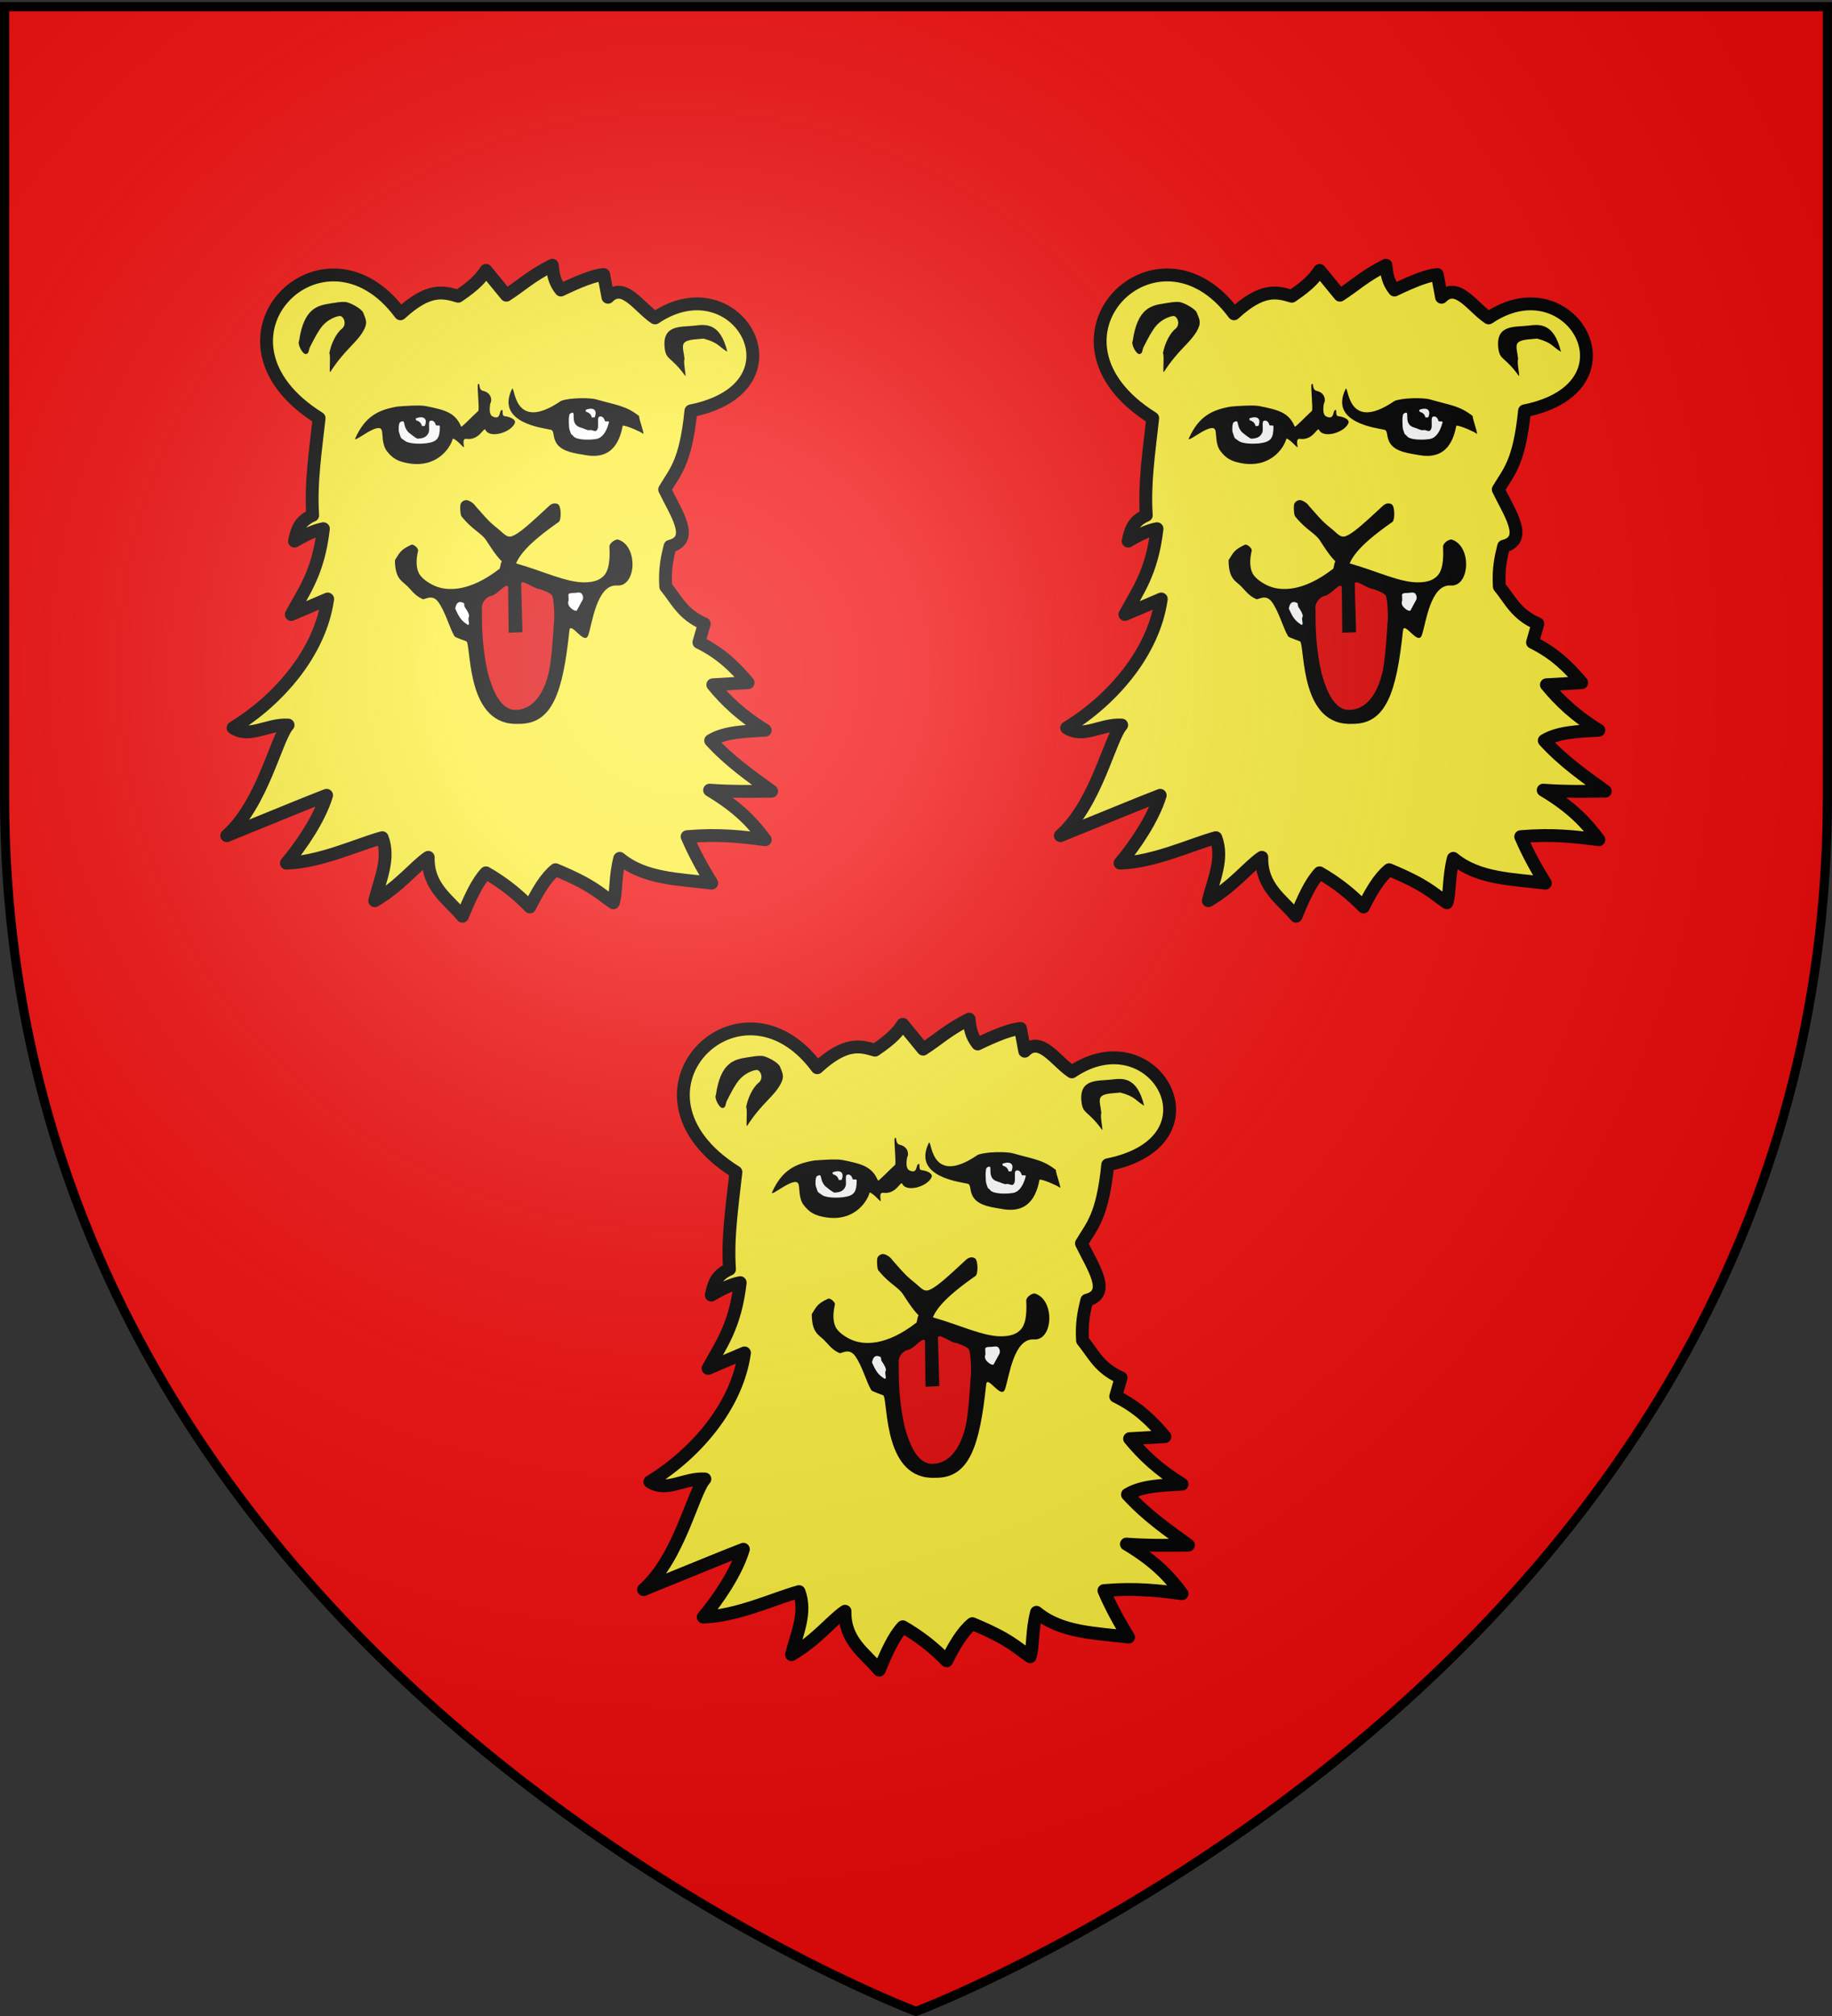 <svg xmlns="http://www.w3.org/2000/svg" xmlns:xlink="http://www.w3.org/1999/xlink" width="600" height="660" version="1.0"><rect width="100%" height="100%" fill="#333333" stroke="none"/><desc>Flag of Canton of Valais (Wallis)</desc><defs><radialGradient xlink:href="#b" id="c" cx="221.445" cy="226.331" r="300" fx="221.445" fy="226.331" gradientTransform="matrix(1.353 0 0 1.349 -77.63 -85.747)" gradientUnits="userSpaceOnUse"/><linearGradient id="b"><stop offset="0" style="stop-color:white;stop-opacity:.314"/><stop offset=".19" style="stop-color:white;stop-opacity:.251"/><stop offset=".6" style="stop-color:#6b6b6b;stop-opacity:.125"/><stop offset="1" style="stop-color:black;stop-opacity:.125"/></linearGradient></defs><g style="display:inline"><path d="M300 658.5s298.5-112.32 298.5-397.772V2.176H1.5v258.552C1.5 546.18 300 658.5 300 658.5" style="fill:#f50a0a;fill-opacity:.983;fill-rule:evenodd;stroke:none;stroke-width:1px;stroke-linecap:butt;stroke-linejoin:miter;stroke-opacity:1"/></g><g style="display:inline"><path d="M94.348 237.368c-3.967 4.368-8.258 25.666-20.085 36.212 27.19-11.025 23.897-9.777 32.698-13.209-2.281 7.595-8.307 16.461-13.15 22.2 11.001-.28 23.554-6.205 31.37-8.33 2.612 6.878-.772 13.757-2.452 20.635 8.223-4.755 13.134-11.278 17.519-14.208-.19 9.745 6.502 13.677 11.212 19.282 2.328-5.668 4.73-11.054 7.708-14.208 5.866 3.375 10.48 7.152 14.366 11.164 2.538-5.083 5.216-9.627 8.41-12.178 12.335 5.14 14.026 7.493 18.92 10.825 1.058-3.255.477-8.133 2.102-14.546 8.169 6.781 19.46 6.78 30.133 8.118-2.977-4.793-5.74-9.793-8.058-15.222 10.663-.9 18.143.044 25.578 1.014-3.847-5.173-8.502-10.434-18.22-16.237 7.668.544 13.93.41 20.322.338-6.848-4.974-13.762-9.755-19.972-16.576 4.622-2.845 11.33-3.005 17.87-3.383-7.566-4.605-12.898-9.642-17.17-14.884l11.563-.677c-4.117-4.882-8.734-9.571-16.117-13.193l1.752-6.089c-7.188-3.1-9.076-7.904-12.614-12.178-.365-5.603.468-9.47 1.401-13.193 8.3-2.14 1.867-11.016-1.751-18.606 3.461-5.832 6.88-8.775 8.596-25.733 38.482-7.724 15.125-48.571-11.75-30.422-5.139-3.347-10.278-12.025-15.417-6.765l-1.401-7.443c-3.202.272-8.179 2.259-14.016 5.075-2.189-2.707-2.56-5.413-2.803-8.12-7.082 3.556-10.453 6.88-15.066 9.811l-6.658-8.119c-1.496 2.182-3.09 4.404-9.11 8.457-4.797-1.414-9.608-2.799-18.92 5.751-25.174-34.114-67.916 8.358-26.63 34.167-1.152 10.6-2.82 21.199-2.102 31.798-4.591 1.98-5.224 5.235-5.956 8.458 3.153-1.822 6.307-3.496 9.46-4.06-1.632 14.328-6.37 20.41-10.511 28.078l11.913-5.075c-2.46 17.468-16.078 33.075-30.987 42.188 5.525 3.579 11.187-1.332 18.023-.917" style="fill:#fcef3c;fill-opacity:1;fill-rule:nonzero;stroke:#000;stroke-width:4.208;stroke-linecap:round;stroke-linejoin:round;marker:none;marker-start:none;marker-mid:none;marker-end:none;stroke-miterlimit:4;stroke-dasharray:none;stroke-dashoffset:0;stroke-opacity:1;visibility:visible;display:inline;overflow:visible"/><g style="fill:#000;fill-opacity:1"><path d="M230.423 203.924c-4.347.768-7.357 2.324-9.613 7.481-.676 1.546 5.35-4.088 6.048-1.845.28.901-.007 3.333 1.16 4.918 1.323 1.794 2.572 2.553 5.266 2.971 5.833.905 9.09-3.084 9.89-5.946.994.38 2.089 1.886 2.512 2.084.201.093-.601-2.158.596-1.991 3.017.42 3.984-2.962 4.363-2.134.978 2.14 5.876.622 6.735-1.614.308-.801-.952-1.476-2.335-1.642-.738-.089-.283-1.455-.586-1.47-.808-.04-.114 2.513-2.152 1.55-1.097-.519-.552-2.985-.549-3.126.48-.693.212-2.545-1.618-2.949-1.27-.28-.605-2.101-1.208-1.585-.282.241.384 6.029.058 6.335-1.725 1.615-3.815 3.995-3.931 3.71-1.35-3.313-3.653-3.942-8.115-4.867-1.366-.282-5.03-.013-6.521.12M267.973 202.574c-11.279 8-10.502-4.405-11.27-2.765-3.755 8.025 7.297 9.22 8.932 9.628.916.229.3 1.86 1.468 3.446 1.322 1.793 3.99 2.143 6.676 2.603 6.373 1.09 7.765-4.029 8.357-7.05 1.086.055 4.247 1.547 4.598 1.899.585.586-.879-3.34-.862-4.169-3.05-2.467-4.97-2.512-9.844-3.957-1.337-.396-6.01-.443-8.055.365" style="opacity:1;fill:#000;fill-opacity:1;fill-rule:nonzero;stroke:none;stroke-width:3;stroke-linecap:round;stroke-linejoin:round;marker:none;stroke-miterlimit:4;stroke-dasharray:none;stroke-dashoffset:0;stroke-opacity:1;visibility:visible;display:inline;overflow:visible" transform="matrix(1.428 0 0 1.378 -198.924 -147.901)"/></g><g style="fill:#fff;fill-opacity:1"><path d="M231.12 207.6c-.426.212-.451 1.995-.292 2.443.604 1.794.21 1.097 1.273 1.975s3.922.784 5.127.603c2.411-.361 2.944-1.221 2.96-3.965.01-.539-.883.071-.978-.46-.067-.375-.543-1.203-1.263-.874-.49.224-.023 2.052-.33 2.776-.608 1.43-1.758 1.352-2.453 1.456-.347.053-1.696-1.125-2.2-1.541-1.5-1.744-.448-3.107-1.845-2.412M270.02 205.637c-.39.272-.267 3.284-.108 3.731.604 1.794.096.598.966 1.669.585.719 3.08.915 5.128.602 1.228-.187 2.33-1.41 2.959-3.964.01-.54-.883.07-.978-.46-.067-.375-.543-1.204-1.263-.875-.49.224-.075 2.032-.33 2.776-.428 1.251-1.12.163-1.962.414-.336.1-1.325-.443-1.955-.622-2.884-.818-.576-4.586-2.458-3.27" style="opacity:1;fill:#fff;fill-opacity:1;fill-rule:nonzero;stroke:none;stroke-width:3;stroke-linecap:round;stroke-linejoin:round;marker:none;stroke-miterlimit:4;stroke-dasharray:none;stroke-dashoffset:0;stroke-opacity:1;visibility:visible;display:inline;overflow:visible" transform="matrix(1.428 0 0 1.378 -198.924 -147.901)"/><path d="M234.675 206.733c-.045.175-.006.376.137.486.82.237 1.09.711 1.282 1.344l.635-.04c.818-2.125-.736-2.361-2.054-1.79M273.635 204.694c-.045.175-.005.376.138.486.82.237 1.09.71 1.281 1.343l.635-.04c.818-2.124-.735-2.36-2.054-1.79" style="opacity:1;fill:#fff;fill-opacity:1;fill-rule:nonzero;stroke:none;stroke-width:1;stroke-linecap:round;stroke-linejoin:round;marker:none;stroke-miterlimit:4;stroke-dasharray:none;stroke-dashoffset:0;stroke-opacity:1;visibility:visible;display:inline;overflow:visible" transform="matrix(1.428 0 0 1.378 -198.924 -147.901)"/></g><g style="fill:#000;fill-opacity:1"><path d="M218.406 179.063c-1.084-.044-2.017.154-3.279.357-2.97.477-6.134 1.086-7.225 8.903-.449.699.81 3.313 1.619 3.121.71-.169.534-.97.894-1.705 1.21-2.478 1.97-3.93 2.88-5.031 1.15-1.392 2.865-2.16 3.857-2.297.963-.134 1.82 1.996.545 3.044-1.335 1.097-2.474 3.607-2.861 5.777.368.665-.134 5.03.235 4.441 3.382-5.382 5.875-6.709 7.525-9.651 1.156-2.06.613-2.76 0-4.414-.352-.948-3.105-2.502-4.19-2.546M298.586 184.697c2.474-.3 5.877-.861 7.532 6.203-2.15-1.323-1.95-2.13-5.454-3.125-1.965.243-4.56.102-4.709 1.668-.09.957.153 1.394.346 3.2-.37.665.53 4.52.132 3.95-3.312-4.749-4.4-3.566-4.703-6.767-.512-5.437 3.864-4.768 6.856-5.13" style="opacity:1;fill:#000;fill-opacity:1;fill-rule:nonzero;stroke:none;stroke-width:3;stroke-linecap:round;stroke-linejoin:round;marker:none;stroke-miterlimit:4;stroke-dasharray:none;stroke-dashoffset:0;stroke-opacity:1;visibility:visible;display:inline;overflow:visible" transform="matrix(1.428 0 0 1.378 -198.924 -147.901)"/></g><path d="M152.547 163.735a2.14 2.14 0 0 0-1.644 1.146c-.314.624-.16 3.51.206 4.108 3.536 4.44 6.52 5.468 8.175 7.97 1.63 2.463 5.092 8.2 7.608 8.24.467.007 1.38 2.892 1.394 2.443.154-4.917 4.797-9.802 14.673-16.73.957-.67.842-5.09-.12-5.756-.96-.666-2.134-.316-2.988.474-5.708 5.28-9.716 9.055-12.18 9.907-1.703.589-2.655-.877-4.764-2.57-2.913-2.337-3.61-3.283-7.307-7.438-.422-.766-2.163-1.914-3.053-1.794" style="fill:#000;fill-opacity:1;fill-rule:nonzero;stroke:none;stroke-width:3;stroke-linecap:round;stroke-linejoin:round;marker:none;stroke-miterlimit:4;stroke-dasharray:none;stroke-dashoffset:0;stroke-opacity:1;visibility:visible;display:inline;overflow:visible"/><path d="M202.306 176.61c-1.166.091-2.783 1.308-2.706 2.435.254 4.803-.35 7.79-1.725 9.328s-3.389 2.245-6.38 2.283c-5.983.076-13.42-3.61-21.98-6.059-6.115-2.174-5.123-.976-5.853 1.565-10.166 7.906-17.363 7.202-20.906 5.79-1.728-.687-4.11-2.115-5.23-3.737-1.294-1.875-1.334-4.764-.594-7.94.164-.766-1.527-2.262-2.257-1.921-3.686 1.72-3.773 2.672-5.326 5.035.04 5.261 1.659 6.451 3.206 7.74 2.118 1.764 2.984 3.75 5.87 5.016.666.293 3.07-1.858 5.103.922 2.333 3.19 3.635 8.366 5.306 11.21.307.523 3.957 1.583 4.059 1.805 1.45 3.165.169 27.728 16.998 26.893 11.147.137 14.484-10.576 16.59-30.546.35-3.316 4.907 5.098 6.174 1.518 1.313-3.712 2.742-16.735 9.468-16.262 6.363.447 6.975-13.151.183-15.076" style="fill:#000;fill-opacity:1;fill-rule:nonzero;stroke:none;stroke-width:3;stroke-linecap:round;stroke-linejoin:round;marker:none;stroke-miterlimit:4;stroke-dasharray:none;stroke-dashoffset:0;stroke-opacity:1;visibility:visible;display:inline;overflow:visible"/><g style="fill:#e20909;fill-opacity:1"><path d="M263.037 247.256c-1.094.082-3.97-2.384-4.213-1.314l.307 11.587-3.166.134-.113-10.843c-.267-1.355-2.503 1.813-3.858 2.08s-2.42 1.89-2.153 3.245c-.058 4.84.186 9.838 1.412 15.344.424 1.262 2.024 8.398 6.143 8.496 3.152.075 6.222-2.404 7.716-8.668.72-3.02 1.066-9.513 1.225-11.936.193-.78.061-6.024-.46-6.637-.52-.613-1.855-1.122-2.84-1.488" style="opacity:1;fill:#e20909;fill-opacity:1;fill-rule:nonzero;stroke:none;stroke-width:5;stroke-linecap:round;stroke-linejoin:round;marker:none;stroke-miterlimit:4;stroke-dasharray:none;stroke-dashoffset:0;stroke-opacity:1;visibility:visible;display:inline;overflow:visible" transform="matrix(1.428 0 0 1.378 -198.924 -147.901)"/><path d="M243.71 251.933c.846 1.875 1.245 2.782 2.903 3.846.576.07-.086-1.366.223-1.857.309-.492-.675-1.976-.988-2.465l-.125-.805c-1.234-.708-1.804-.037-2.012 1.28M269.664 248.537l.055 1.432a1.5 1.5 0 0 0 .252 1.534c.363.424 1.055 1.041 1.6.916l1.366-2.607a1.5 1.5 0 0 0-.23-1.43c-.316-.406-.942-.253-1.455-.201-.767.079-1.16-.07-1.588.356" style="opacity:1;fill:#fff;fill-opacity:1;fill-rule:nonzero;stroke:none;stroke-width:3;stroke-linecap:round;stroke-linejoin:round;marker:none;stroke-miterlimit:4;stroke-dasharray:none;stroke-dashoffset:0;stroke-opacity:1;visibility:visible;display:inline;overflow:visible" transform="matrix(1.428 0 0 1.378 -198.924 -147.901)"/></g><path d="M367.363 237.368c-3.966 4.368-8.257 25.666-20.084 36.212 27.19-11.025 23.897-9.777 32.698-13.209-2.281 7.595-8.307 16.461-13.151 22.2 11.002-.28 23.555-6.205 31.371-8.33 2.612 6.878-.772 13.757-2.453 20.635 8.223-4.755 13.135-11.278 17.52-14.208-.19 9.745 6.502 13.677 11.212 19.282 2.328-5.668 4.73-11.054 7.708-14.208 5.866 3.375 10.48 7.152 14.366 11.164 2.538-5.083 5.216-9.627 8.41-12.178 12.335 5.14 14.026 7.493 18.92 10.825 1.057-3.255.477-8.133 2.102-14.546 8.169 6.781 19.46 6.78 30.133 8.118-2.977-4.793-5.74-9.793-8.059-15.222 10.664-.9 18.144.044 25.579 1.014-3.847-5.173-8.502-10.434-18.22-16.237 7.668.544 13.93.41 20.322.338-6.848-4.974-13.762-9.755-19.972-16.576 4.622-2.845 11.33-3.005 17.87-3.383-7.566-4.605-12.898-9.642-17.17-14.884l11.563-.677c-4.117-4.882-8.734-9.571-16.117-13.193l1.752-6.089c-7.188-3.1-9.076-7.904-12.614-12.178-.365-5.603.468-9.47 1.401-13.193 8.3-2.14 1.867-11.016-1.752-18.606 3.462-5.832 6.881-8.775 8.597-25.733 38.482-7.724 15.125-48.571-11.75-30.422-5.139-3.347-10.278-12.025-15.417-6.765l-1.401-7.443c-3.202.272-8.179 2.259-14.016 5.075-2.189-2.707-2.56-5.413-2.803-8.12-7.082 3.556-10.453 6.88-15.066 9.811l-6.658-8.119c-1.496 2.182-3.09 4.404-9.11 8.457-4.797-1.414-9.608-2.799-18.92 5.751-25.174-34.114-67.916 8.358-26.63 34.167-1.152 10.6-2.821 21.199-2.102 31.798-4.591 1.98-5.224 5.235-5.956 8.458 3.153-1.822 6.307-3.496 9.46-4.06-1.632 14.328-6.37 20.41-10.511 28.078l11.913-5.075c-2.46 17.468-16.078 33.075-30.987 42.188 5.525 3.579 11.187-1.332 18.022-.917" style="fill:#fcef3c;fill-opacity:1;fill-rule:nonzero;stroke:#000;stroke-width:4.208;stroke-linecap:round;stroke-linejoin:round;marker:none;marker-start:none;marker-mid:none;marker-end:none;stroke-miterlimit:4;stroke-dasharray:none;stroke-dashoffset:0;stroke-opacity:1;visibility:visible;display:inline;overflow:visible"/><g style="fill:#000;fill-opacity:1"><path d="M230.423 203.924c-4.347.768-7.357 2.324-9.613 7.481-.676 1.546 5.35-4.088 6.048-1.845.28.901-.007 3.333 1.16 4.918 1.323 1.794 2.572 2.553 5.266 2.971 5.833.905 9.09-3.084 9.89-5.946.994.38 2.089 1.886 2.512 2.084.201.093-.601-2.158.596-1.991 3.017.42 3.984-2.962 4.363-2.134.978 2.14 5.876.622 6.735-1.614.308-.801-.952-1.476-2.335-1.642-.738-.089-.283-1.455-.586-1.47-.808-.04-.114 2.513-2.152 1.55-1.097-.519-.552-2.985-.549-3.126.48-.693.212-2.545-1.618-2.949-1.27-.28-.605-2.101-1.208-1.585-.282.241.384 6.029.058 6.335-1.725 1.615-3.815 3.995-3.931 3.71-1.35-3.313-3.653-3.942-8.115-4.867-1.366-.282-5.03-.013-6.521.12M267.973 202.574c-11.279 8-10.502-4.405-11.27-2.765-3.755 8.025 7.297 9.22 8.932 9.628.916.229.3 1.86 1.468 3.446 1.322 1.793 3.99 2.143 6.676 2.603 6.373 1.09 7.765-4.029 8.357-7.05 1.086.055 4.247 1.547 4.598 1.899.585.586-.879-3.34-.862-4.169-3.05-2.467-4.97-2.512-9.844-3.957-1.337-.396-6.01-.443-8.055.365" style="opacity:1;fill:#000;fill-opacity:1;fill-rule:nonzero;stroke:none;stroke-width:3;stroke-linecap:round;stroke-linejoin:round;marker:none;stroke-miterlimit:4;stroke-dasharray:none;stroke-dashoffset:0;stroke-opacity:1;visibility:visible;display:inline;overflow:visible" transform="matrix(1.428 0 0 1.378 74.092 -147.901)"/></g><g style="fill:#fff;fill-opacity:1"><path d="M231.12 207.6c-.426.212-.451 1.995-.292 2.443.604 1.794.21 1.097 1.273 1.975s3.922.784 5.127.603c2.411-.361 2.944-1.221 2.96-3.965.01-.539-.883.071-.978-.46-.067-.375-.543-1.203-1.263-.874-.49.224-.023 2.052-.33 2.776-.608 1.43-1.758 1.352-2.453 1.456-.347.053-1.696-1.125-2.2-1.541-1.5-1.744-.448-3.107-1.845-2.412M270.02 205.637c-.39.272-.267 3.284-.108 3.731.604 1.794.096.598.966 1.669.585.719 3.08.915 5.128.602 1.228-.187 2.33-1.41 2.959-3.964.01-.54-.883.07-.978-.46-.067-.375-.543-1.204-1.263-.875-.49.224-.075 2.032-.33 2.776-.428 1.251-1.12.163-1.962.414-.336.1-1.325-.443-1.955-.622-2.884-.818-.576-4.586-2.458-3.27" style="opacity:1;fill:#fff;fill-opacity:1;fill-rule:nonzero;stroke:none;stroke-width:3;stroke-linecap:round;stroke-linejoin:round;marker:none;stroke-miterlimit:4;stroke-dasharray:none;stroke-dashoffset:0;stroke-opacity:1;visibility:visible;display:inline;overflow:visible" transform="matrix(1.428 0 0 1.378 74.092 -147.901)"/><path d="M234.675 206.733c-.045.175-.006.376.137.486.82.237 1.09.711 1.282 1.344l.635-.04c.818-2.125-.736-2.361-2.054-1.79M273.635 204.694c-.045.175-.005.376.138.486.82.237 1.09.71 1.281 1.343l.635-.04c.818-2.124-.735-2.36-2.054-1.79" style="opacity:1;fill:#fff;fill-opacity:1;fill-rule:nonzero;stroke:none;stroke-width:1;stroke-linecap:round;stroke-linejoin:round;marker:none;stroke-miterlimit:4;stroke-dasharray:none;stroke-dashoffset:0;stroke-opacity:1;visibility:visible;display:inline;overflow:visible" transform="matrix(1.428 0 0 1.378 74.092 -147.901)"/></g><g style="fill:#000;fill-opacity:1"><path d="M218.406 179.063c-1.084-.044-2.017.154-3.279.357-2.97.477-6.134 1.086-7.225 8.903-.449.699.81 3.313 1.619 3.121.71-.169.534-.97.894-1.705 1.21-2.478 1.97-3.93 2.88-5.031 1.15-1.392 2.865-2.16 3.857-2.297.963-.134 1.82 1.996.545 3.044-1.335 1.097-2.474 3.607-2.861 5.777.368.665-.134 5.03.235 4.441 3.382-5.382 5.875-6.709 7.525-9.651 1.156-2.06.613-2.76 0-4.414-.352-.948-3.105-2.502-4.19-2.546M298.586 184.697c2.474-.3 5.877-.861 7.532 6.203-2.15-1.323-1.95-2.13-5.454-3.125-1.965.243-4.56.102-4.709 1.668-.09.957.153 1.394.346 3.2-.37.665.53 4.52.132 3.95-3.312-4.749-4.4-3.566-4.703-6.767-.512-5.437 3.864-4.768 6.856-5.13" style="opacity:1;fill:#000;fill-opacity:1;fill-rule:nonzero;stroke:none;stroke-width:3;stroke-linecap:round;stroke-linejoin:round;marker:none;stroke-miterlimit:4;stroke-dasharray:none;stroke-dashoffset:0;stroke-opacity:1;visibility:visible;display:inline;overflow:visible" transform="matrix(1.428 0 0 1.378 74.092 -147.901)"/></g><path d="M425.563 163.735a2.14 2.14 0 0 0-1.644 1.146c-.314.624-.16 3.51.206 4.108 3.536 4.44 6.52 5.468 8.174 7.97 1.63 2.463 5.093 8.2 7.609 8.24.467.007 1.38 2.892 1.394 2.443.154-4.917 4.797-9.802 14.673-16.73.957-.67.842-5.09-.12-5.756-.96-.666-2.134-.316-2.988.474-5.708 5.28-9.716 9.055-12.18 9.907-1.703.589-2.655-.877-4.764-2.57-2.913-2.337-3.61-3.283-7.307-7.438-.422-.766-2.163-1.914-3.053-1.794" style="fill:#000;fill-opacity:1;fill-rule:nonzero;stroke:none;stroke-width:3;stroke-linecap:round;stroke-linejoin:round;marker:none;stroke-miterlimit:4;stroke-dasharray:none;stroke-dashoffset:0;stroke-opacity:1;visibility:visible;display:inline;overflow:visible"/><path d="M475.322 176.61c-1.166.091-2.783 1.308-2.706 2.435.254 4.803-.35 7.79-1.725 9.328s-3.389 2.245-6.38 2.283c-5.983.076-13.421-3.61-21.98-6.059-6.115-2.174-5.123-.976-5.853 1.565-10.166 7.906-17.363 7.202-20.907 5.79-1.727-.687-4.109-2.115-5.229-3.737-1.294-1.875-1.334-4.764-.594-7.94.164-.766-1.527-2.262-2.257-1.921-3.686 1.72-3.773 2.672-5.326 5.035.04 5.261 1.659 6.451 3.206 7.74 2.118 1.764 2.984 3.75 5.869 5.016.667.293 3.072-1.858 5.104.922 2.333 3.19 3.635 8.366 5.306 11.21.307.523 3.957 1.583 4.058 1.805 1.45 3.165.17 27.728 16.999 26.893 11.146.137 14.484-10.576 16.59-30.546.35-3.316 4.907 5.098 6.173 1.518 1.314-3.712 2.743-16.735 9.469-16.262 6.363.447 6.975-13.151.183-15.076" style="fill:#000;fill-opacity:1;fill-rule:nonzero;stroke:none;stroke-width:3;stroke-linecap:round;stroke-linejoin:round;marker:none;stroke-miterlimit:4;stroke-dasharray:none;stroke-dashoffset:0;stroke-opacity:1;visibility:visible;display:inline;overflow:visible"/><g style="fill:#e20909;fill-opacity:1"><path d="M263.037 247.256c-1.094.082-3.97-2.384-4.213-1.314l.307 11.587-3.166.134-.113-10.843c-.267-1.355-2.503 1.813-3.858 2.08s-2.42 1.89-2.153 3.245c-.058 4.84.186 9.838 1.412 15.344.424 1.262 2.024 8.398 6.143 8.496 3.152.075 6.222-2.404 7.716-8.668.72-3.02 1.066-9.513 1.225-11.936.193-.78.061-6.024-.46-6.637-.52-.613-1.855-1.122-2.84-1.488" style="opacity:1;fill:#e20909;fill-opacity:1;fill-rule:nonzero;stroke:none;stroke-width:5;stroke-linecap:round;stroke-linejoin:round;marker:none;stroke-miterlimit:4;stroke-dasharray:none;stroke-dashoffset:0;stroke-opacity:1;visibility:visible;display:inline;overflow:visible" transform="matrix(1.428 0 0 1.378 74.092 -147.901)"/><path d="M243.71 251.933c.846 1.875 1.245 2.782 2.903 3.846.576.07-.086-1.366.223-1.857.309-.492-.675-1.976-.988-2.465l-.125-.805c-1.234-.708-1.804-.037-2.012 1.28M269.664 248.537l.055 1.432a1.5 1.5 0 0 0 .252 1.534c.363.424 1.055 1.041 1.6.916l1.366-2.607a1.5 1.5 0 0 0-.23-1.43c-.316-.406-.942-.253-1.455-.201-.767.079-1.16-.07-1.588.356" style="opacity:1;fill:#fff;fill-opacity:1;fill-rule:nonzero;stroke:none;stroke-width:3;stroke-linecap:round;stroke-linejoin:round;marker:none;stroke-miterlimit:4;stroke-dasharray:none;stroke-dashoffset:0;stroke-opacity:1;visibility:visible;display:inline;overflow:visible" transform="matrix(1.428 0 0 1.378 74.092 -147.901)"/></g><path d="M230.855 484.193c-3.966 4.368-8.257 25.666-20.084 36.212 27.19-11.025 23.897-9.777 32.698-13.208-2.281 7.594-8.307 16.46-13.15 22.2 11.001-.28 23.554-6.206 31.37-8.33 2.612 6.878-.772 13.756-2.452 20.635 8.222-4.755 13.134-11.279 17.519-14.208-.19 9.744 6.502 13.676 11.212 19.282 2.328-5.669 4.73-11.054 7.708-14.208 5.866 3.374 10.48 7.152 14.366 11.163 2.538-5.083 5.216-9.627 8.41-12.178 12.335 5.141 14.026 7.493 18.92 10.825 1.057-3.254.477-8.133 2.102-14.546 8.169 6.781 19.46 6.78 30.133 8.119-2.977-4.793-5.74-9.794-8.058-15.223 10.663-.9 18.143.044 25.578 1.015-3.847-5.174-8.502-10.434-18.22-16.238 7.668.545 13.93.41 20.322.338-6.848-4.973-13.762-9.755-19.972-16.575 4.622-2.846 11.33-3.005 17.87-3.383-7.566-4.606-12.898-9.643-17.17-14.885l11.563-.676c-4.117-4.883-8.734-9.572-16.117-13.193l1.752-6.09c-7.188-3.099-9.076-7.904-12.614-12.178-.365-5.603.468-9.47 1.401-13.193 8.3-2.14 1.867-11.016-1.752-18.605 3.462-5.833 6.881-8.776 8.597-25.734 38.482-7.724 15.125-48.57-11.75-30.421-5.139-3.347-10.278-12.025-15.417-6.766l-1.401-7.442c-3.202.272-8.179 2.258-14.016 5.074-2.189-2.706-2.56-5.413-2.803-8.119-7.082 3.555-10.453 6.879-15.066 9.81l-6.658-8.118c-1.496 2.181-3.09 4.403-9.11 8.457-4.797-1.415-9.608-2.8-18.92 5.75-25.174-34.114-67.916 8.358-26.63 34.167-1.152 10.6-2.82 21.2-2.102 31.799-4.591 1.98-5.224 5.235-5.956 8.457 3.153-1.822 6.307-3.496 9.46-4.06-1.632 14.328-6.37 20.41-10.511 28.078l11.913-5.074c-2.46 17.467-16.078 33.075-30.987 42.187 5.525 3.579 11.187-1.331 18.022-.917" style="fill:#fcef3c;fill-opacity:1;fill-rule:nonzero;stroke:#000;stroke-width:4.208;stroke-linecap:round;stroke-linejoin:round;marker:none;marker-start:none;marker-mid:none;marker-end:none;stroke-miterlimit:4;stroke-dasharray:none;stroke-dashoffset:0;stroke-opacity:1;visibility:visible;display:inline;overflow:visible"/><g style="fill:#000;fill-opacity:1"><path d="M230.423 203.924c-4.347.768-7.357 2.324-9.613 7.481-.676 1.546 5.35-4.088 6.048-1.845.28.901-.007 3.333 1.16 4.918 1.323 1.794 2.572 2.553 5.266 2.971 5.833.905 9.09-3.084 9.89-5.946.994.38 2.089 1.886 2.512 2.084.201.093-.601-2.158.596-1.991 3.017.42 3.984-2.962 4.363-2.134.978 2.14 5.876.622 6.735-1.614.308-.801-.952-1.476-2.335-1.642-.738-.089-.283-1.455-.586-1.47-.808-.04-.114 2.513-2.152 1.55-1.097-.519-.552-2.985-.549-3.126.48-.693.212-2.545-1.618-2.949-1.27-.28-.605-2.101-1.208-1.585-.282.241.384 6.029.058 6.335-1.725 1.615-3.815 3.995-3.931 3.71-1.35-3.313-3.653-3.942-8.115-4.867-1.366-.282-5.03-.013-6.521.12M267.973 202.574c-11.279 8-10.502-4.405-11.27-2.765-3.755 8.025 7.297 9.22 8.932 9.628.916.229.3 1.86 1.468 3.446 1.322 1.793 3.99 2.143 6.676 2.603 6.373 1.09 7.765-4.029 8.357-7.05 1.086.055 4.247 1.547 4.598 1.899.585.586-.879-3.34-.862-4.169-3.05-2.467-4.97-2.512-9.844-3.957-1.337-.396-6.01-.443-8.055.365" style="opacity:1;fill:#000;fill-opacity:1;fill-rule:nonzero;stroke:none;stroke-width:3;stroke-linecap:round;stroke-linejoin:round;marker:none;stroke-miterlimit:4;stroke-dasharray:none;stroke-dashoffset:0;stroke-opacity:1;visibility:visible;display:inline;overflow:visible" transform="matrix(1.428 0 0 1.378 -62.416 98.924)"/></g><g style="fill:#fff;fill-opacity:1"><path d="M231.12 207.6c-.426.212-.451 1.995-.292 2.443.604 1.794.21 1.097 1.273 1.975s3.922.784 5.127.603c2.411-.361 2.944-1.221 2.96-3.965.01-.539-.883.071-.978-.46-.067-.375-.543-1.203-1.263-.874-.49.224-.023 2.052-.33 2.776-.608 1.43-1.758 1.352-2.453 1.456-.347.053-1.696-1.125-2.2-1.541-1.5-1.744-.448-3.107-1.845-2.412M270.02 205.637c-.39.272-.267 3.284-.108 3.731.604 1.794.096.598.966 1.669.585.719 3.08.915 5.128.602 1.228-.187 2.33-1.41 2.959-3.964.01-.54-.883.07-.978-.46-.067-.375-.543-1.204-1.263-.875-.49.224-.075 2.032-.33 2.776-.428 1.251-1.12.163-1.962.414-.336.1-1.325-.443-1.955-.622-2.884-.818-.576-4.586-2.458-3.27" style="opacity:1;fill:#fff;fill-opacity:1;fill-rule:nonzero;stroke:none;stroke-width:3;stroke-linecap:round;stroke-linejoin:round;marker:none;stroke-miterlimit:4;stroke-dasharray:none;stroke-dashoffset:0;stroke-opacity:1;visibility:visible;display:inline;overflow:visible" transform="matrix(1.428 0 0 1.378 -62.416 98.924)"/><path d="M234.675 206.733c-.045.175-.006.376.137.486.82.237 1.09.711 1.282 1.344l.635-.04c.818-2.125-.736-2.361-2.054-1.79M273.635 204.694c-.045.175-.005.376.138.486.82.237 1.09.71 1.281 1.343l.635-.04c.818-2.124-.735-2.36-2.054-1.79" style="opacity:1;fill:#fff;fill-opacity:1;fill-rule:nonzero;stroke:none;stroke-width:1;stroke-linecap:round;stroke-linejoin:round;marker:none;stroke-miterlimit:4;stroke-dasharray:none;stroke-dashoffset:0;stroke-opacity:1;visibility:visible;display:inline;overflow:visible" transform="matrix(1.428 0 0 1.378 -62.416 98.924)"/></g><g style="fill:#000;fill-opacity:1"><path d="M218.406 179.063c-1.084-.044-2.017.154-3.279.357-2.97.477-6.134 1.086-7.225 8.903-.449.699.81 3.313 1.619 3.121.71-.169.534-.97.894-1.705 1.21-2.478 1.97-3.93 2.88-5.031 1.15-1.392 2.865-2.16 3.857-2.297.963-.134 1.82 1.996.545 3.044-1.335 1.097-2.474 3.607-2.861 5.777.368.665-.134 5.03.235 4.441 3.382-5.382 5.875-6.709 7.525-9.651 1.156-2.06.613-2.76 0-4.414-.352-.948-3.105-2.502-4.19-2.546M298.586 184.697c2.474-.3 5.877-.861 7.532 6.203-2.15-1.323-1.95-2.13-5.454-3.125-1.965.243-4.56.102-4.709 1.668-.09.957.153 1.394.346 3.2-.37.665.53 4.52.132 3.95-3.312-4.749-4.4-3.566-4.703-6.767-.512-5.437 3.864-4.768 6.856-5.13" style="opacity:1;fill:#000;fill-opacity:1;fill-rule:nonzero;stroke:none;stroke-width:3;stroke-linecap:round;stroke-linejoin:round;marker:none;stroke-miterlimit:4;stroke-dasharray:none;stroke-dashoffset:0;stroke-opacity:1;visibility:visible;display:inline;overflow:visible" transform="matrix(1.428 0 0 1.378 -62.416 98.924)"/></g><path d="M289.055 410.56a2.14 2.14 0 0 0-1.644 1.146c-.314.624-.16 3.511.206 4.108 3.536 4.441 6.52 5.468 8.175 7.97 1.63 2.464 5.092 8.2 7.608 8.24.467.007 1.38 2.892 1.394 2.444.154-4.918 4.797-9.803 14.673-16.73.957-.671.842-5.09-.12-5.756-.96-.666-2.134-.317-2.988.474-5.708 5.278-9.716 9.055-12.18 9.906-1.703.589-2.655-.877-4.764-2.57-2.913-2.337-3.61-3.283-7.307-7.437-.422-.767-2.163-1.914-3.053-1.795" style="fill:#000;fill-opacity:1;fill-rule:nonzero;stroke:none;stroke-width:3;stroke-linecap:round;stroke-linejoin:round;marker:none;stroke-miterlimit:4;stroke-dasharray:none;stroke-dashoffset:0;stroke-opacity:1;visibility:visible;display:inline;overflow:visible"/><path d="M338.814 423.435c-1.166.091-2.783 1.309-2.706 2.436.254 4.802-.35 7.79-1.725 9.327s-3.389 2.245-6.38 2.283c-5.983.077-13.42-3.61-21.98-6.058-6.115-2.174-5.123-.977-5.853 1.564-10.166 7.907-17.363 7.202-20.907 5.791-1.727-.688-4.109-2.116-5.228-3.738-1.295-1.875-1.335-4.764-.595-7.94.164-.766-1.527-2.261-2.257-1.921-3.686 1.72-3.773 2.672-5.326 5.036.04 5.26 1.659 6.45 3.206 7.74 2.118 1.763 2.984 3.75 5.869 5.015.667.293 3.072-1.857 5.104.922 2.333 3.19 3.635 8.366 5.306 11.21.307.523 3.957 1.583 4.059 1.805 1.45 3.165.169 27.728 16.998 26.893 11.147.138 14.484-10.576 16.59-30.546.35-3.316 4.907 5.098 6.173 1.518 1.314-3.711 2.743-16.735 9.469-16.262 6.363.447 6.975-13.15.183-15.075" style="fill:#000;fill-opacity:1;fill-rule:nonzero;stroke:none;stroke-width:3;stroke-linecap:round;stroke-linejoin:round;marker:none;stroke-miterlimit:4;stroke-dasharray:none;stroke-dashoffset:0;stroke-opacity:1;visibility:visible;display:inline;overflow:visible"/><g style="fill:#e20909;fill-opacity:1"><path d="M263.037 247.256c-1.094.082-3.97-2.384-4.213-1.314l.307 11.587-3.166.134-.113-10.843c-.267-1.355-2.503 1.813-3.858 2.08s-2.42 1.89-2.153 3.245c-.058 4.84.186 9.838 1.412 15.344.424 1.262 2.024 8.398 6.143 8.496 3.152.075 6.222-2.404 7.716-8.668.72-3.02 1.066-9.513 1.225-11.936.193-.78.061-6.024-.46-6.637-.52-.613-1.855-1.122-2.84-1.488" style="opacity:1;fill:#e20909;fill-opacity:1;fill-rule:nonzero;stroke:none;stroke-width:5;stroke-linecap:round;stroke-linejoin:round;marker:none;stroke-miterlimit:4;stroke-dasharray:none;stroke-dashoffset:0;stroke-opacity:1;visibility:visible;display:inline;overflow:visible" transform="matrix(1.428 0 0 1.378 -62.416 98.924)"/><path d="M243.71 251.933c.846 1.875 1.245 2.782 2.903 3.846.576.07-.086-1.366.223-1.857.309-.492-.675-1.976-.988-2.465l-.125-.805c-1.234-.708-1.804-.037-2.012 1.28M269.664 248.537l.055 1.432a1.5 1.5 0 0 0 .252 1.534c.363.424 1.055 1.041 1.6.916l1.366-2.607a1.5 1.5 0 0 0-.23-1.43c-.316-.406-.942-.253-1.455-.201-.767.079-1.16-.07-1.588.356" style="opacity:1;fill:#fff;fill-opacity:1;fill-rule:nonzero;stroke:none;stroke-width:3;stroke-linecap:round;stroke-linejoin:round;marker:none;stroke-miterlimit:4;stroke-dasharray:none;stroke-dashoffset:0;stroke-opacity:1;visibility:visible;display:inline;overflow:visible" transform="matrix(1.428 0 0 1.378 -62.416 98.924)"/></g></g><g style="display:inline"><path d="M300 658.5s298.5-112.32 298.5-397.772V2.176H1.5v258.552C1.5 546.18 300 658.5 300 658.5" style="opacity:1;fill:url(#c);fill-opacity:1;fill-rule:evenodd;stroke:none;stroke-width:1px;stroke-linecap:butt;stroke-linejoin:miter;stroke-opacity:1"/></g><g style="display:inline"><path d="M300 658.5S1.5 546.18 1.5 260.728V2.176h597v258.552C598.5 546.18 300 658.5 300 658.5z" style="opacity:1;fill:none;fill-opacity:1;fill-rule:evenodd;stroke:#000;stroke-width:3;stroke-linecap:butt;stroke-linejoin:miter;stroke-miterlimit:4;stroke-dasharray:none;stroke-opacity:1"/></g></svg>
